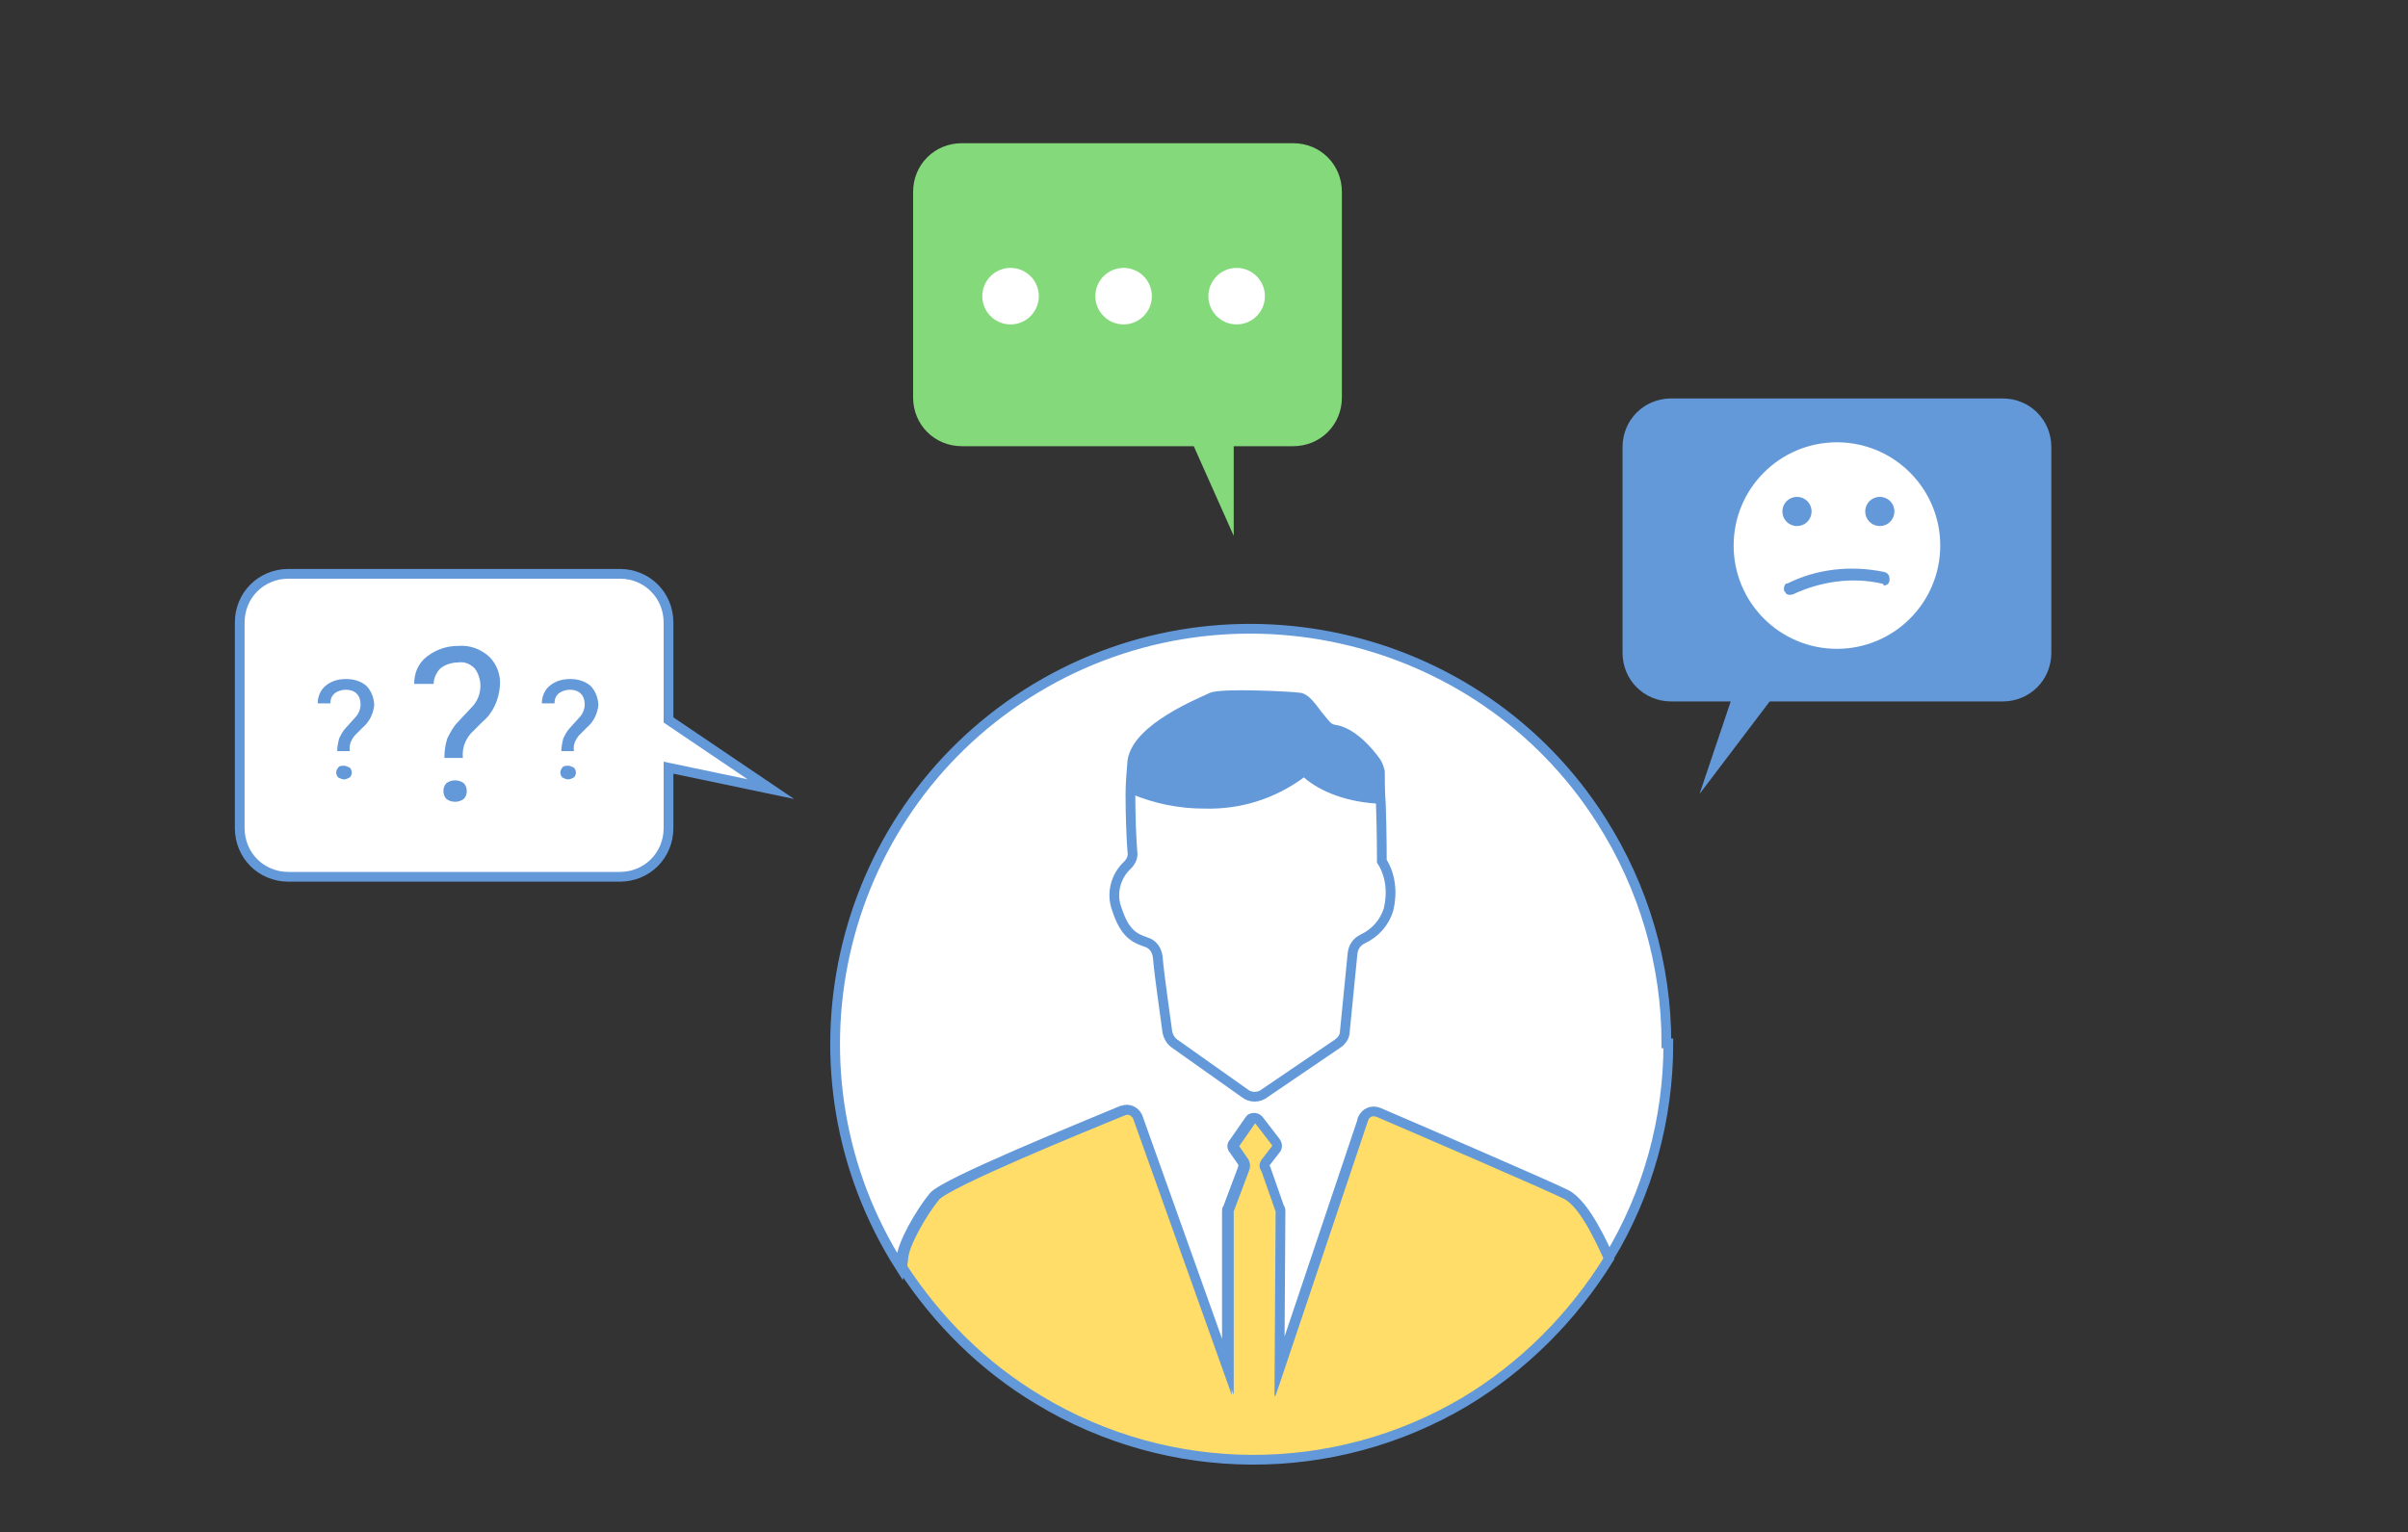 <?xml version="1.0" encoding="utf-8"?>
<!-- Generator: Adobe Illustrator 22.1.0, SVG Export Plug-In . SVG Version: 6.00 Build 0)  -->
<svg version="1.1" id="Layer_1" xmlns="http://www.w3.org/2000/svg" xmlns:xlink="http://www.w3.org/1999/xlink" x="0px" y="0px"
	 width="247.1px" height="157.3px" viewBox="0 0 247.1 157.3" style="enable-background:new 0 0 247.1 157.3;" xml:space="preserve"
	>
<rect x="0" y="0" width="247.1" height="157.3" fill="#333333" stroke="none"/>
<style type="text/css">
	.st0{fill:#FFDD68;stroke:#6499D9;stroke-miterlimit:10;}
	.st1{fill:#FFFFFF;stroke:#6499D9;stroke-miterlimit:10;}
	.st2{fill:#6499D9;}
	.st3{fill:#84DA7A;}
	.st4{fill:#FFFFFF;}
	.st5{fill:#6499D9;stroke:#6499D9;stroke-miterlimit:10;}
</style>
<title>Human Error Square</title>
<g id="Layer_2_1_">
	<g id="Home">
		<path class="st0" d="M165.1,129.2c-3.7,6-8.8,11.1-14.8,14.7c-13.5,8-30.3,7.9-43.7-0.2c-5.7-3.4-10.4-8.1-14-13.6
			c0-0.5,0.1-0.8,0.1-1c0.1-1.4,1.9-4.6,3.3-6.3c1.2-1.4,14.9-7,19.3-8.8c0.7-0.3,1.4,0.1,1.7,0.7v0.1l9.1,25.5v-16
			c0-0.1,0-0.2,0.1-0.3l1.5-4c0.1-0.2,0.1-0.5,0-0.7l-0.9-1.3c-0.2-0.2-0.2-0.5,0-0.7l1.6-2.3c0.2-0.3,0.6-0.3,0.8-0.2
			c0.1,0,0.1,0.1,0.2,0.2l1.6,2.1c0.2,0.2,0.2,0.5,0,0.8l-1,1.3c-0.2,0.2-0.2,0.5,0,0.7l1.4,4c0.1,0.1,0.1,0.2,0.1,0.3l-0.1,16
			l8.5-25.3c0.2-0.7,0.9-1.1,1.6-0.9h0.1c4.3,1.8,17.4,7.5,19.2,8.4C162.7,123.7,164.7,128.3,165.1,129.2z"/>
		<path class="st1" d="M171.2,107.1c0,7.8-2.1,15.4-6.1,22c-0.4-0.9-2.4-5.5-4.4-6.5c-1.8-0.9-15-6.6-19.2-8.4
			c-0.7-0.3-1.4,0-1.7,0.7v0.1l-8.5,25.3l0.1-16c0-0.1,0-0.2-0.1-0.3l-1.4-4c-0.2-0.2-0.2-0.5,0-0.7l1-1.3c0.2-0.2,0.2-0.5,0-0.8
			l-1.7-2.2c-0.2-0.3-0.6-0.3-0.8-0.2c-0.1,0-0.1,0.1-0.2,0.2l-1.6,2.3c-0.2,0.2-0.2,0.5,0,0.7l0.9,1.3c0.1,0.2,0.1,0.5,0,0.7
			l-1.5,4c-0.1,0.1-0.1,0.2-0.1,0.3v16l-9.1-25.5c-0.2-0.7-1-1.1-1.6-0.8h-0.1c-4.3,1.8-18.1,7.4-19.3,8.8c-1.4,1.7-3.2,4.9-3.3,6.3
			c0,0.2,0,0.5-0.1,1c-12.7-19.9-6.8-46.3,13-58.9s46.3-6.8,58.9,13c4.4,6.9,6.7,14.8,6.7,22.9L171.2,107.1z"/>
		<path class="st1" d="M142.5,93.3c-0.4,1.4-1.4,2.5-2.7,3.1c-0.6,0.3-0.9,0.8-1,1.4l-0.8,8.1c0,0.5-0.3,0.9-0.7,1.2l-7.5,5.1
			c-0.6,0.5-1.5,0.5-2.1,0l-7.2-5.1c-0.4-0.3-0.6-0.7-0.7-1.1c-0.2-1.6-0.8-5.5-1-7.8c-0.1-0.7-0.5-1.3-1.2-1.5
			c-1.2-0.4-2.2-0.9-3-3.4c-0.6-1.6-0.1-3.4,1.1-4.5c0.4-0.4,0.6-0.9,0.5-1.4c-0.1-1.2-0.2-3.6-0.2-5.8c0-1.2,0.1-2.3,0.2-3.5
			c0.5-3.4,7.1-6,8.1-6.5s8.5-0.1,9,0c0.4,0,0.9,0.4,1.7,1.5c0.2,0.3,0.5,0.6,0.8,1c0.2,0.2,0.3,0.4,0.6,0.6
			c0.2,0.1,0.4,0.2,0.6,0.2c1.8,0.3,3.5,2.3,4.2,3.3c0.2,0.3,0.3,0.6,0.4,1c0,0.7,0,2,0.1,3.4c0.1,2.7,0.1,5.8,0.1,5.8
			C142.7,89.8,142.9,91.6,142.5,93.3z"/>
		<path class="st2" d="M141.6,79.1c0-0.4-0.1-0.7-0.4-1c-0.7-0.9-2.4-3-4.2-3.3c-0.2,0-0.4-0.1-0.6-0.2l-1.3-1.6
			c-0.8-1-1.4-1.4-1.7-1.5c-0.5-0.1-8.1-0.5-9,0c-0.9,0.4-7.6,3.1-8.1,6.5c-0.2,1.2-0.2,2.3-0.2,3.5c2.4,1,4.9,1.5,7.5,1.5
			c3.7,0.1,7.2-1,10.2-3.2c1.7,1.5,4.6,2.6,7.9,2.7C141.6,81.1,141.6,79.8,141.6,79.1z"/>
		<path class="st3" d="M122.5,45.8H98.7c-2.8,0-5-2.2-5-5V19.7c0-2.8,2.2-5,5-5h34c2.8,0,5,2.2,5,5v21.1c0,2.8-2.2,5-5,5h-6.1V55
			L122.5,45.8z"/>
		<path class="st2" d="M181.6,72h23.9c2.8,0,5-2.2,5-5V45.9c0-2.8-2.2-5-5-5h-34c-2.8,0-5,2.2-5,5V67c0,2.8,2.2,5,5,5h6.1l-3.2,9.5
			L181.6,72z"/>
		<path class="st1" d="M53.5,90H29.6c-2.8,0-5-2.2-5-5V63.9c0-2.8,2.2-5,5-5h34c2.8,0,5,2.2,5,5v10L79.1,81l-10.5-2.2V85
			c0,2.8-2.2,5-5,5H53.5L53.5,90z"/>
		<circle class="st4" cx="103.7" cy="30.4" r="2.9"/>
		<circle class="st4" cx="115.3" cy="30.4" r="2.9"/>
		<circle class="st4" cx="126.9" cy="30.4" r="2.9"/>
		<path class="st2" d="M45.6,77.8c0-0.7,0.1-1.4,0.3-2c0.3-0.6,0.6-1.2,1.1-1.7l1.4-1.5c0.6-0.6,0.9-1.4,0.9-2.2
			c0-0.6-0.2-1.3-0.6-1.8c-0.5-0.5-1.1-0.7-1.7-0.6c-0.6,0-1.3,0.2-1.8,0.6c-0.4,0.4-0.7,1-0.7,1.6h-2c0-1.1,0.4-2.1,1.3-2.8
			c0.9-0.7,2-1.1,3.2-1.1c1.2-0.1,2.3,0.3,3.2,1.1c0.8,0.8,1.2,1.9,1.1,3c-0.1,1.4-0.7,2.8-1.8,3.7l-1.2,1.2
			c-0.6,0.7-0.9,1.6-0.8,2.5C47.5,77.8,45.6,77.8,45.6,77.8z M45.5,81.2c0-0.3,0.1-0.6,0.3-0.8c0.5-0.4,1.3-0.4,1.8,0
			c0.2,0.2,0.3,0.5,0.3,0.8s-0.1,0.6-0.3,0.8c-0.5,0.4-1.3,0.4-1.8,0C45.6,81.8,45.5,81.5,45.5,81.2z"/>
		<path class="st2" d="M34.6,77.1c0-0.4,0.1-0.9,0.2-1.3c0.2-0.4,0.4-0.8,0.7-1.1l0.9-1c0.4-0.4,0.6-0.9,0.6-1.4
			c0-0.4-0.1-0.8-0.4-1.1c-0.3-0.3-0.7-0.4-1.1-0.4c-0.4,0-0.8,0.1-1.2,0.4c-0.3,0.3-0.4,0.6-0.4,1h-1.3c0-0.7,0.3-1.4,0.8-1.8
			c0.6-0.5,1.3-0.7,2.1-0.7s1.5,0.2,2.1,0.7c0.5,0.5,0.8,1.3,0.8,2c-0.1,0.9-0.5,1.7-1.2,2.3l-0.8,0.8c-0.4,0.5-0.6,1-0.5,1.6H34.6z
			 M34.5,79.3c0-0.2,0.1-0.4,0.2-0.5c0.1-0.2,0.4-0.2,0.6-0.2c0.2,0,0.4,0.1,0.6,0.2c0.1,0.1,0.2,0.3,0.2,0.5s-0.1,0.4-0.2,0.5
			c-0.2,0.1-0.4,0.2-0.6,0.2c-0.2,0-0.4-0.1-0.6-0.2C34.6,79.7,34.5,79.5,34.5,79.3z"/>
		<path class="st2" d="M57.6,77.1c0-0.4,0.1-0.9,0.2-1.3c0.2-0.4,0.4-0.8,0.7-1.1l0.9-1c0.4-0.4,0.6-0.9,0.6-1.4
			c0-0.4-0.1-0.8-0.4-1.1c-0.3-0.3-0.7-0.4-1.1-0.4s-0.8,0.1-1.2,0.4c-0.3,0.3-0.4,0.6-0.4,1h-1.3c0-0.7,0.3-1.4,0.8-1.8
			c0.6-0.5,1.3-0.7,2.1-0.7s1.5,0.2,2.1,0.7c0.5,0.5,0.8,1.3,0.8,2c-0.1,0.9-0.5,1.7-1.2,2.3l-0.8,0.8c-0.4,0.5-0.6,1-0.5,1.6H57.6z
			 M57.5,79.3c0-0.2,0.1-0.4,0.2-0.5c0.1-0.2,0.4-0.2,0.6-0.2s0.4,0.1,0.6,0.2c0.1,0.1,0.2,0.3,0.2,0.5s-0.1,0.4-0.2,0.5
			c-0.2,0.1-0.4,0.2-0.6,0.2s-0.4-0.1-0.6-0.2C57.6,79.7,57.5,79.5,57.5,79.3z"/>
		<g>
			<circle class="st1" cx="188.5" cy="56" r="11.1"/>
			<circle class="st5" cx="184.4" cy="52.5" r="1"/>
			<circle class="st5" cx="192.9" cy="52.5" r="1"/>
			<path class="st2" d="M193.1,59.9c-3.1-0.7-6.3-0.2-9.1,1.1c-0.2,0.1-0.7,0.1-0.8-0.2c0,0,0-0.1-0.1-0.1l0,0
				c-0.1-0.3,0-0.7,0.2-0.8h0.1c3-1.5,6.5-1.9,9.9-1.2c0.4,0.1,0.6,0.3,0.6,0.8l0,0c0,0.3-0.2,0.6-0.6,0.6
				C193.3,59.9,193.1,59.9,193.1,59.9z"/>
		</g>
	</g>
</g>
</svg>
